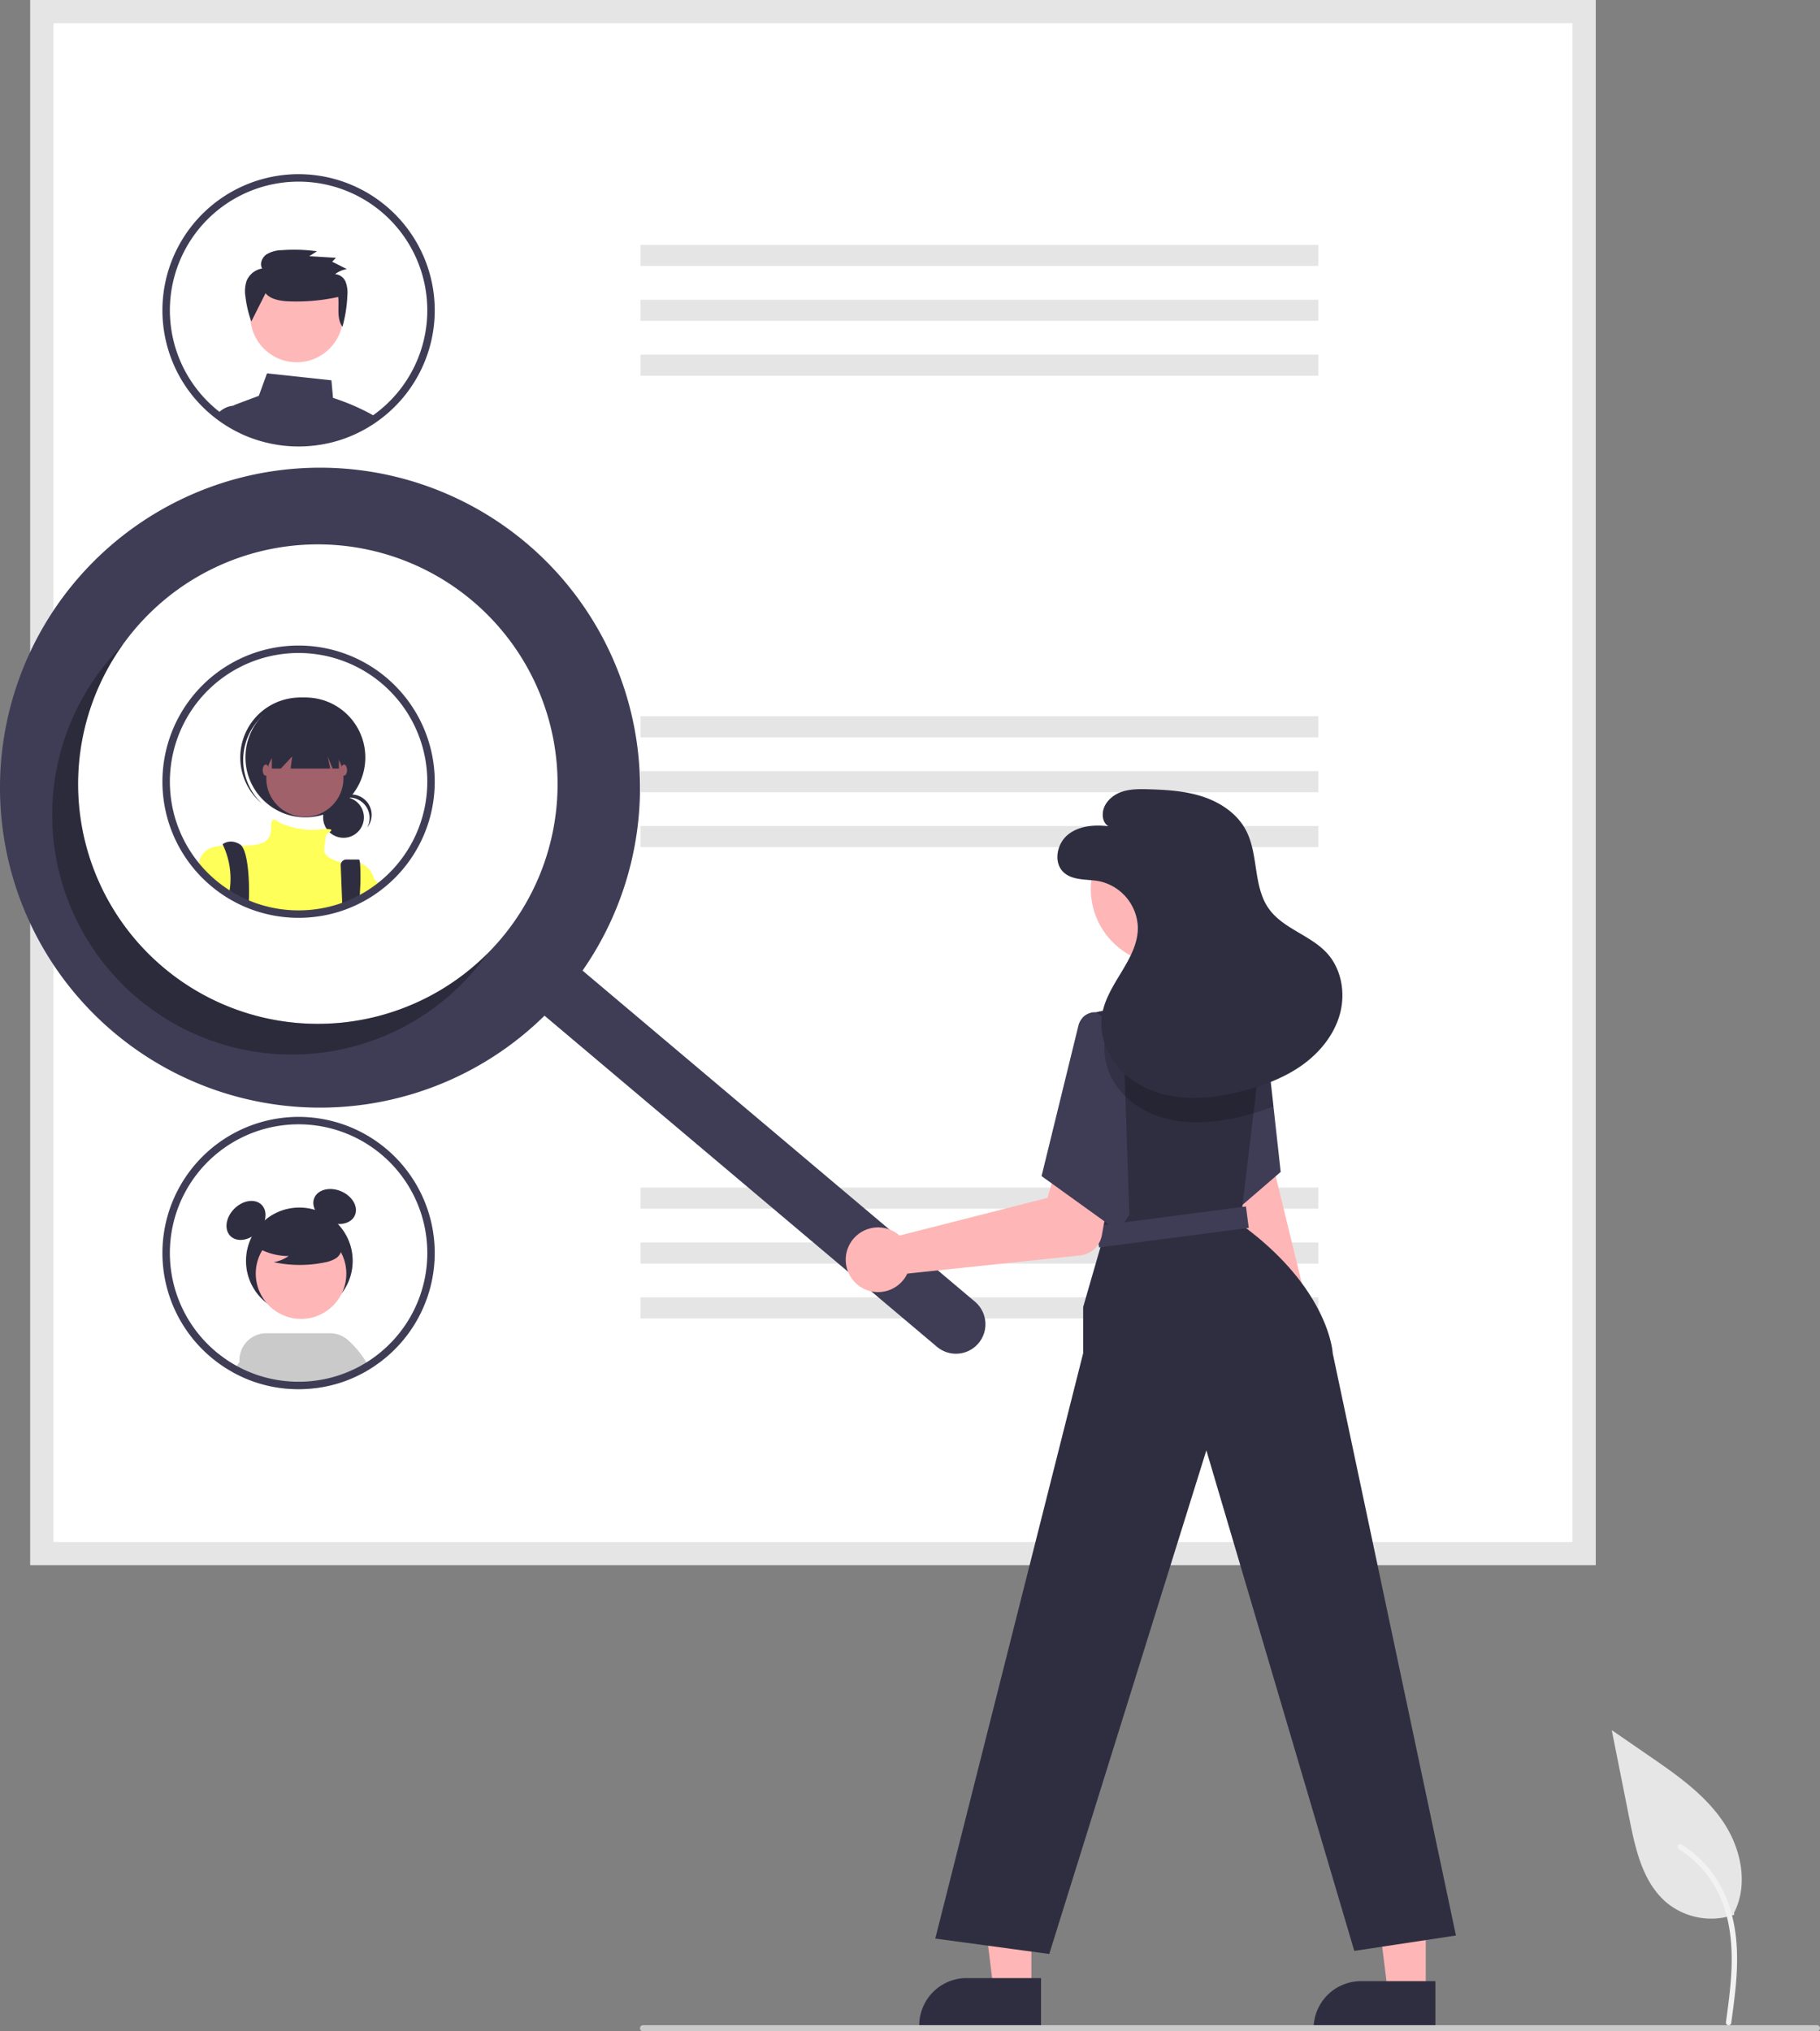 <svg xmlns="http://www.w3.org/2000/svg" width="590.724" height="659.362" data-name="Layer 1"><rect width="100%" height="100%" fill="#808080" stroke="none"/><path fill="#e6e6e6" d="M562.935 621.488a22.728 22.728 0 0 1-21.947-3.866c-7.687-6.452-10.1-17.08-12.058-26.924l-5.8-29.112 12.143 8.362c8.733 6.013 17.662 12.22 23.709 20.93s8.686 20.6 3.828 30.023" data-name="Path 461"/><path fill="#f2f2f2" d="M561.897 656.734c1.229-8.953 2.493-18.02 1.63-27.069-.765-8.036-3.216-15.885-8.208-22.32a37.132 37.132 0 0 0-9.527-8.634c-.953-.6-1.83.91-.881 1.507a35.3 35.3 0 0 1 13.963 16.847c3.04 7.732 3.528 16.161 3 24.374-.317 4.967-.988 9.9-1.665 14.83a.9.9 0 0 0 .61 1.074.878.878 0 0 0 1.074-.61z" data-name="Path 462"/><path fill="#fff" d="M517.885 508.034H9.851V0h508.034z"/><path fill="#e5e5e5" d="M517.885 508.034H9.851V0h508.034zm-500.528-7.506H510.38V7.506H17.357z"/><path fill="#e5e5e5" d="M207.885 79.482h220v6.853h-220zm0 17.818h220v6.853h-220zm0 17.818h220v6.853h-220zm0 117.365h220v6.853h-220zm0 17.818h220v6.853h-220zm0 17.818h220v6.853h-220zm0 117.364h220v6.853h-220zm0 17.818h220v6.853h-220zm0 17.818h220v6.853h-220z"/><path fill="#3f3d56" d="M119.814 134.084a73.485 73.485 0 0 0-11.725-4.934l-.515-5.704-20.911-2.253-2.658 7.29-7.504 2.817a3.653 3.653 0 0 0-.762.396h-.008a3.718 3.718 0 0 0-1.586 2.475 3.801 3.801 0 0 0 .055 1.492l.397 1.626a37.58 37.58 0 0 0 1.745.976l.373.19c.857.444 1.73.865 2.626 1.253.182.08.38.16.563.238.016.008.024.008.04.016.42.175.84.341 1.269.5a41.691 41.691 0 0 0 4.3 1.38 44.214 44.214 0 0 0 11.399 1.492c1.404 0 2.792-.064 4.165-.199a44.039 44.039 0 0 0 9.233-1.864c.008 0 .016-.008.024-.008a43.341 43.341 0 0 0 5.545-2.197c.008-.008.024-.008.032-.016.404-.19.793-.397 1.19-.595l.19-.095c.317-.167.635-.333.952-.508a40.514 40.514 0 0 0 2.34-1.388 14.6 14.6 0 0 0 .635-.405c.301-.198.603-.404.896-.618a34.409 34.409 0 0 0-2.3-1.357z"/><path fill="#3f3d56" d="m80.57 137.598-1.309-5.91h-3.419a.818.818 0 0 0-.103.008h-.008a7.41 7.41 0 0 0-3.443 1.19 7.625 7.625 0 0 0-1.84 1.65c1.015.77 2.07 1.484 3.157 2.166l.048.024c.31.19.627.38.944.563a37.58 37.58 0 0 0 1.745.976l.373.19c.857.444 1.73.865 2.626 1.253.182.08.38.16.563.238.016.008.024.008.04.016.42.175.84.341 1.269.5z"/><circle cx="96.297" cy="102.527" r="15.06" fill="#ffb8b8"/><path fill="#2f2e41" d="M86.186 95.192c1.56 1.845 4.198 2.365 6.631 2.579a62.454 62.454 0 0 0 16.96-1.385c.345 3.341-.595 6.944 1.374 9.693a44.998 44.998 0 0 0 1.598-10.201 9.764 9.764 0 0 0-.565-4.37 4.018 4.018 0 0 0-3.423-2.523 8.58 8.58 0 0 1 3.827-1.636l-4.782-2.403 1.228-1.26-8.657-.53 2.507-1.593a54.373 54.373 0 0 0-11.391-.36 9.778 9.778 0 0 0-5.038 1.4c-1.43 1.023-2.256 3.054-1.368 4.555a6.613 6.613 0 0 0-5.04 3.999 10.676 10.676 0 0 0-.383 5.132 36.375 36.375 0 0 0 1.908 8.068z"/><path fill="#3f3d56" d="M138.646 86.202a44.193 44.193 0 1 0-76.369 41.98c.397.5.81 1 1.23 1.484.032.031.055.063.087.095a42.863 42.863 0 0 0 3.292 3.395c.302.278.62.563.936.833a31.52 31.52 0 0 0 1.865 1.547c.253.198.5.396.761.587 1.015.77 2.07 1.483 3.157 2.166l.048.023c.31.19.627.381.944.564a37.58 37.58 0 0 0 1.745.975l.373.19c.857.445 1.73.865 2.626 1.254.182.08.38.159.563.238.016.008.024.008.04.016.42.174.84.341 1.269.5a41.693 41.693 0 0 0 4.3 1.38 44.214 44.214 0 0 0 11.399 1.491c1.404 0 2.792-.063 4.165-.198a44.039 44.039 0 0 0 9.233-1.864c.008 0 .016-.008.024-.008a43.34 43.34 0 0 0 5.545-2.197c.008-.008.024-.008.032-.016.404-.19.793-.397 1.19-.595l.19-.096a41.15 41.15 0 0 0 3.292-1.896c.214-.126.42-.261.635-.404.301-.198.603-.405.896-.619.389-.27.778-.547 1.159-.833.118-.087.246-.174.364-.27a44.177 44.177 0 0 0 15.01-49.722zm-16.468 47.795c-.262.206-.531.404-.801.587a13.08 13.08 0 0 1-.794.563c-.23.167-.46.325-.698.476l-.071.048c-.175.119-.349.23-.524.34q-.987.62-1.999 1.19l-.214.12a50.01 50.01 0 0 1-.904.484c-.04.023-.088.04-.127.063l-.048.024c-.38.198-.77.389-1.158.571a38.911 38.911 0 0 1-4.625 1.872c-.206.072-.412.143-.618.206a41.61 41.61 0 0 1-8.742 1.777 43.308 43.308 0 0 1-3.943.183 41.21 41.21 0 0 1-10.78-1.412 39.172 39.172 0 0 1-5.292-1.793c-.087-.04-.183-.071-.27-.111-.095-.04-.182-.071-.27-.111a4.304 4.304 0 0 1-.277-.127 37.41 37.41 0 0 1-2.205-1.055l-.35-.183a39.45 39.45 0 0 1-2.586-1.475c-.246-.15-.5-.31-.737-.476-.064-.04-.12-.08-.183-.12a39.488 39.488 0 0 1-1.674-1.165c-.372-.278-.745-.555-1.11-.841a28.386 28.386 0 0 1-1.77-1.46c-.3-.254-.594-.531-.88-.793a40.306 40.306 0 0 1-3.189-3.3c-.333-.38-.658-.762-.968-1.158a3.022 3.022 0 0 1-.198-.246 41.773 41.773 0 1 1 58.005 7.322z"/><path fill="#fff" d="M138.647 239.202a44.193 44.193 0 1 0-76.37 41.98c.397.5.81 1 1.23 1.484.032.032.055.063.087.095a42.945 42.945 0 0 0 3.292 3.395c.302.278.619.564.936.833a31.63 31.63 0 0 0 1.865 1.547 43.45 43.45 0 0 0 3.918 2.753l.048.024a45.06 45.06 0 0 0 2.69 1.539l.372.19c.857.444 1.73.865 2.626 1.253.182.08.38.16.563.238.016.008.024.008.04.016a42.929 42.929 0 0 0 5.569 1.88 44.211 44.211 0 0 0 11.399 1.492c1.404 0 2.792-.064 4.165-.199a44.034 44.034 0 0 0 9.233-1.864c.009 0 .016-.008.024-.008a43.317 43.317 0 0 0 5.545-2.197c.008-.008.024-.008.032-.016.404-.19.793-.397 1.19-.595l.19-.095c.318-.167.635-.333.952-.508.794-.436 1.57-.896 2.34-1.388.215-.127.42-.262.635-.405a42.42 42.42 0 0 0 2.055-1.451c.119-.088.246-.175.365-.27a44.18 44.18 0 0 0 15.009-49.723z"/><circle cx="111.495" cy="265.321" r="6.623" fill="#2f2e41" data-name="Ellipse 188"/><path fill="#2f2e41" d="M113.34 258.88a6.624 6.624 0 0 1 5.831 9.767 6.622 6.622 0 1 0-11.001-7.276 6.607 6.607 0 0 1 5.171-2.49z" data-name="Path 969"/><circle cx="99.119" cy="245.851" r="19.456" fill="#2f2e41" data-name="Ellipse 189"/><path fill="#2f2e41" d="M83.849 233.78a19.453 19.453 0 0 1 26.963-2.04c-.158-.152-.317-.305-.481-.451a19.456 19.456 0 0 0-25.964 28.982l.11.1c.166.146.336.285.505.425a19.453 19.453 0 0 1-1.132-27.017z" data-name="Path 970"/><circle cx="98.954" cy="252.611" r="12.531" fill="#a0616a" data-name="Ellipse 190"/><path fill="#feff58" d="M121.377 285.26v4.204c-.77.492-1.547.952-2.34 1.389-.318.174-.635.34-.952.507l-.19.095c-.397.199-.786.405-1.19.595-.008.008-.025.008-.032.016a43.317 43.317 0 0 1-5.546 2.198c-.007 0-.015.008-.023.008a44.034 44.034 0 0 1-9.234 1.864c-1.373.135-2.76.198-4.165.198a44.211 44.211 0 0 1-11.399-1.491 42.93 42.93 0 0 1-5.569-1.88c-.016-.008-.024-.008-.04-.016-.182-.08-.38-.159-.563-.238a42.04 42.04 0 0 1-2.626-1.253l-.372-.19a45.062 45.062 0 0 1-2.69-1.54l-.047-.024a43.45 43.45 0 0 1-3.92-2.752 31.634 31.634 0 0 1-1.863-1.547 31.79 31.79 0 0 1-.936-.833 42.947 42.947 0 0 1-3.293-3.395 16.049 16.049 0 0 1 .603-2.436l.008-.008a3.562 3.562 0 0 1 .167-.396 3.164 3.164 0 0 1 .15-.334c1.42-2.657 3.99-3.315 7.18-3.458 1.8-.08 3.792.008 5.894-.016a42.2 42.2 0 0 0 3.411-.15c7.258-.66 5.942-4.943 6.267-7.251.325-2.237 2.34-.302 2.475-.175l.008.008a25.6 25.6 0 0 0 13.168 2.308c.778-.095 1.555-.15 2.332-.174 2.047-.024 1.603.563.897 1.047a8.872 8.872 0 0 1-1.07.603s-.326 1.983-.66 4.95c-.317 2.84 5.125 4.173 5.577 4.276a.048.048 0 0 0 .032.008 10.926 10.926 0 0 1 6.037.158h.008a7.154 7.154 0 0 1 4.506 5.125z"/><path fill="#2f2e41" d="M80.816 290.36c0 .588-.015 1.151-.04 1.682-.007.318-.023.627-.039.92-.016-.007-.024-.007-.04-.015-.182-.08-.38-.159-.563-.238a42.04 42.04 0 0 1-2.626-1.254l-.372-.19a45.062 45.062 0 0 1-2.69-1.539c.024-.278.064-.555.103-.833.087-.61.159-1.23.207-1.84a25.53 25.53 0 0 0-2.261-12.502v-.008c-.16-.318-.254-.492-.254-.492s2.308-1.983 5.6 0a1.981 1.981 0 0 1 .548.476c1.983 2.34 2.522 10.21 2.427 15.834zm36.024-1.078c-.033.888-.08 1.816-.136 2.76v.008c-.007.008-.024.008-.031.016a43.317 43.317 0 0 1-5.546 2.198c-.007 0-.015.008-.023.008l-.087-2.23-.009-.293-.42-10.852a1.82 1.82 0 0 1 1.817-1.904h4.022c.198 0 .34.405.436 1.134v.008a68.744 68.744 0 0 1-.024 9.147z"/><path fill="#2f2e41" d="M88.236 236.948v12.534h2.902l3.693-3.957-.494 3.957h12.827l-.793-3.957 1.586 3.957h2.046v-12.534z" data-name="Path 975"/><ellipse cx="86.258" cy="249.974" fill="#a0616a" data-name="Ellipse 191" rx=".989" ry="1.813"/><ellipse cx="111.65" cy="249.974" fill="#a0616a" data-name="Ellipse 192" rx=".989" ry="1.813"/><path fill="#feff58" d="M124.066 287.608c-.666.5-1.357.992-2.055 1.452-.214.142-.42.277-.634.404-.77.492-1.547.952-2.34 1.389-.318.174-.635.34-.952.507v-8.742s1.269 1.016 3.292 2.705c.254.215.515.437.793.675a205.01 205.01 0 0 1 1.896 1.61z"/><path fill="#3f3d56" d="M138.647 239.202a44.193 44.193 0 1 0-76.37 41.98c.397.5.81 1 1.23 1.484.032.032.055.063.087.095a42.945 42.945 0 0 0 3.292 3.395c.302.278.619.564.936.833a31.63 31.63 0 0 0 1.865 1.547 43.45 43.45 0 0 0 3.918 2.753l.048.024a45.06 45.06 0 0 0 2.69 1.539l.372.19c.857.444 1.73.865 2.626 1.253.182.08.38.16.563.238.016.008.024.008.04.016a42.929 42.929 0 0 0 5.569 1.88 44.211 44.211 0 0 0 11.399 1.492c1.404 0 2.792-.064 4.165-.199a44.034 44.034 0 0 0 9.233-1.864c.009 0 .016-.008.024-.008a43.317 43.317 0 0 0 5.545-2.197c.008-.008.024-.008.032-.016.404-.19.793-.397 1.19-.595l.19-.095c.318-.167.635-.333.952-.508.794-.436 1.57-.896 2.34-1.388.215-.127.42-.262.635-.405a42.42 42.42 0 0 0 2.055-1.451c.119-.088.246-.175.365-.27a44.18 44.18 0 0 0 15.009-49.723zm-16.47 47.795c-.261.206-.53.405-.8.587-.262.199-.524.389-.793.563-.23.167-.46.326-.699.476-.198.135-.396.262-.595.39q-.987.618-1.998 1.189l-.215.119c-.301.167-.603.325-.904.484-.04.024-.088.04-.127.063l-.048.024c-.38.198-.769.389-1.158.571a38.893 38.893 0 0 1-4.625 1.872c-.206.072-.412.143-.618.207a41.612 41.612 0 0 1-8.742 1.777 43.309 43.309 0 0 1-3.943.182 41.213 41.213 0 0 1-10.78-1.412 39.181 39.181 0 0 1-5.292-1.793c-.182-.071-.365-.15-.54-.222a4.4 4.4 0 0 1-.277-.127 37.497 37.497 0 0 1-2.205-1.055l-.35-.182c-.88-.46-1.745-.952-2.586-1.476a22.14 22.14 0 0 1-.92-.595 42.627 42.627 0 0 1-2.784-2.007 28.386 28.386 0 0 1-1.77-1.46c-.3-.253-.594-.53-.88-.793a40.363 40.363 0 0 1-3.189-3.3c-.333-.38-.658-.761-.968-1.158a3.015 3.015 0 0 1-.198-.246 41.773 41.773 0 1 1 58.005 7.322z"/><circle cx="97.161" cy="409.276" r="17.315" fill="#2f2e41"/><ellipse cx="384.485" cy="516.46" fill="#2f2e41" rx="7.165" ry="5.373" transform="rotate(-45 86.928 824.031)"/><ellipse cx="413.257" cy="511.947" fill="#2f2e41" rx="5.373" ry="7.165" transform="rotate(-66.87 169.822 682.486)"/><path fill="#cacaca" d="m117.872 442.862-2.04-3.21a8.007 8.007 0 0 0-14.64 6.49l.58 2.08.66 2.36a45.21 45.21 0 0 0 7.88-1.72.034.034 0 0 0 .02-.01 42.148 42.148 0 0 0 5.55-2.2c.01-.01.02-.01.03-.02.4-.19.79-.39 1.19-.59a1.735 1.735 0 0 0 .19-.1c.32-.16.64-.33.95-.5q.48-.255.93-.54z"/><circle cx="97.711" cy="413.41" r="14.695" fill="#ffb6b6"/><path fill="#cacaca" d="M118.932 442.232a31.785 31.785 0 0 0-5.97-7.24 8.729 8.729 0 0 0-5.82-2.22h-20.7a8.724 8.724 0 0 0-8.71 9.28 8.937 8.937 0 0 0 .36 1.98 9.397 9.397 0 0 0 .55 1.36l1.02 2.04c.08.03.16.07.24.1.02.01.03.01.04.02.42.17.84.34 1.27.5a41.35 41.35 0 0 0 4.3 1.38 43.328 43.328 0 0 0 7.16 1.29 44.27 44.27 0 0 0 8.41 0c.45-.04.9-.09 1.35-.14a45.21 45.21 0 0 0 7.88-1.72.034.034 0 0 0 .02-.01 42.148 42.148 0 0 0 5.55-2.2c.01-.01.02-.01.03-.02.4-.19.79-.39 1.19-.59a1.735 1.735 0 0 0 .19-.1c.32-.16.64-.33.95-.5q.48-.255.93-.54c.32-.17.62-.36.93-.55-.38-.75-.77-1.45-1.17-2.12z"/><path fill="#cacaca" d="M90.192 435.452a8 8 0 0 0-10.62 3.82l-1.84 2.78-.88 1.33-1.34 2.02c.28.15.55.3.83.45l.37.19c.86.44 1.73.86 2.63 1.25.1.05.21.09.32.14.08.03.16.07.24.1.02.01.03.01.04.02.42.17.84.34 1.27.5a41.35 41.35 0 0 0 4.3 1.38 43.328 43.328 0 0 0 7.16 1.29l.7-2.37.68-2.26a8.013 8.013 0 0 0-3.86-10.64z"/><path fill="#2f2e41" d="M82.27 404.167a19.986 19.986 0 0 0 11.422 3.53 12.248 12.248 0 0 1-4.855 1.997 40.3 40.3 0 0 0 16.462.092 10.654 10.654 0 0 0 3.446-1.183 4.361 4.361 0 0 0 2.127-2.845c.361-2.063-1.247-3.938-2.917-5.201a21.519 21.519 0 0 0-18.083-3.614 9.903 9.903 0 0 0-5.356 3.027 4.879 4.879 0 0 0-.45 5.794z"/><path fill="#3f3d56" d="M138.652 392.202a44.194 44.194 0 1 0-76.37 41.98c.39.5.81 1 1.23 1.48a.825.825 0 0 0 .08.1 42.154 42.154 0 0 0 3.3 3.39c.3.28.61.57.93.84.6.54 1.22 1.05 1.87 1.54.25.2.5.4.76.59 1.01.77 2.07 1.48 3.15 2.17a.075.075 0 0 1 .05.02c.31.19.63.38.95.56.3.18.61.36.91.53.28.15.55.3.83.45l.37.19c.86.44 1.73.86 2.63 1.25.1.05.21.09.32.14.08.03.16.07.24.1.02.01.03.01.04.02.42.17.84.34 1.27.5a41.35 41.35 0 0 0 4.3 1.38 43.328 43.328 0 0 0 7.16 1.29 44.27 44.27 0 0 0 8.41 0c.45-.04.9-.09 1.35-.14a45.21 45.21 0 0 0 7.88-1.72.034.034 0 0 0 .02-.01 42.148 42.148 0 0 0 5.55-2.2c.01-.01.02-.01.03-.02.4-.19.79-.39 1.19-.59a1.735 1.735 0 0 0 .19-.1c.32-.16.64-.33.95-.5q.48-.255.93-.54c.32-.17.62-.36.93-.55l.48-.3c.22-.13.42-.26.64-.41.3-.19.6-.4.89-.61.39-.27.78-.55 1.16-.84a4.34 4.34 0 0 0 .37-.27 44.221 44.221 0 0 0 15.01-49.72zm-16.47 47.79c-.26.21-.53.41-.8.59-.27.2-.53.39-.8.57-.23.16-.46.32-.7.47a.438.438 0 0 1-.07.05c-.17.12-.35.23-.52.34-.12.07-.24.15-.36.22-.35.22-.7.43-1.06.63-.19.12-.39.23-.58.34l-.21.12c-.31.17-.61.32-.91.48-.04.03-.09.04-.12.07a.078.078 0 0 0-.05.02 25 25 0 0 1-1.16.57 38.611 38.611 0 0 1-4.63 1.87c-.2.07-.41.15-.61.21a41.848 41.848 0 0 1-7.83 1.68c-.3.04-.61.07-.92.1a42.784 42.784 0 0 1-7.48.03 41.231 41.231 0 0 1-7.24-1.26 38.302 38.302 0 0 1-5.29-1.8c-.09-.04-.18-.07-.27-.11-.1-.04-.18-.07-.27-.11-.1-.04-.18-.08-.28-.13-.65-.28-1.3-.59-1.93-.91-.09-.05-.18-.09-.27-.14l-.35-.18c-.21-.11-.42-.22-.62-.33-.67-.36-1.33-.75-1.97-1.15-.24-.15-.5-.31-.74-.47l-.18-.12c-.56-.38-1.12-.76-1.67-1.17-.37-.28-.75-.55-1.11-.84-.61-.46-1.2-.95-1.77-1.46-.3-.25-.6-.53-.88-.79a39.675 39.675 0 0 1-3.19-3.3c-.33-.38-.66-.76-.97-1.16-.07-.08-.13-.16-.2-.25a41.778 41.778 0 1 1 58.01 7.32z"/><path fill="#3f3d56" d="M170.846 176.29a103.863 103.863 0 1 0 5.889 153.388l127.4 107.5a9.571 9.571 0 0 0 12.358-14.618l-.014-.012-127.4-107.5a103.869 103.869 0 0 0-18.233-138.759zm-8.213 128.407a77.815 77.815 0 1 1-9.29-109.654 77.815 77.815 0 0 1 9.29 109.654z"/><path d="M52.98 313.987a77.819 77.819 0 0 1-13.205-104.609q-2.232 2.248-4.315 4.708A77.815 77.815 0 1 0 154.403 314.45q2.079-2.463 3.915-5.045a77.819 77.819 0 0 1-105.339 4.582z" opacity=".3" style="isolation:isolate"/><path fill="#ffb6b6" d="M427.685 441.197a10.743 10.743 0 0 0-3.07-16.185l-23.221-95.049-16.94 5.408 25.075 94.4a10.8 10.8 0 0 0 18.156 11.426z"/><path fill="#3f3d56" d="m415.682 380.399-12.38 10.68-17.32 14.931-7.65-39.14-.8-4.07-.63-3.23 17.55-30.57 14.63.839 1 .06.02.221.23 2.05 3 26.979.07.651 2.28 20.599z"/><path fill="#ffb6b6" d="m334.763 646.074-12.259-.001-5.833-47.288 18.095.001-.003 47.288z"/><path fill="#2f2e41" d="m337.89 657.958-39.53-.002v-.5a15.387 15.387 0 0 1 15.386-15.386l24.145.001z"/><path fill="#ffb6b6" d="m462.763 647.074-12.259-.001-5.833-47.288 18.095.001-.003 47.288z"/><path fill="#2f2e41" d="m465.89 658.958-39.53-.002v-.5a15.387 15.387 0 0 1 15.386-15.386l24.145.001zm6.672-30.708-33 5-48.01-162.48-50.99 163.48-37-5 48-190v-15l6.5-22.5-.68-6.09-4.73-42.59-2.05-18.47-.133-1.194a4.056 4.056 0 0 1 3.193-4.416l15.4-3.24h25.17l14.85 4.09 1.02.28.46.13-.23 1.92-3.48 29.18-.19 1.6-3.36 28.13-.74 6.17c29 21 30 42 30 42z"/><circle cx="378.605" cy="288.537" r="24.561" fill="#ffb6b6"/><path fill="#3f3d56" d="m355.816 397.96 48.586-6.354.908 6.941-48.587 6.354z"/><path fill="#ffb6b6" d="M290.644 400.052a10.527 10.527 0 0 1 1.317 1.007l48.056-12.25 3.279-11.594 18.143 2.66-3.81 21.089a8 8 0 0 1-7.034 6.534l-56.111 5.909a10.497 10.497 0 1 1-3.84-13.355z"/><path fill="#3f3d56" d="m364.562 335.25-8.5-6.5c-2.298-.872-5.447 1.605-6 4l-12 49 25 18 3.5-5.5z"/><path d="M413.332 359.15a67.68 67.68 0 0 1-6.48 2.2c-.7.21-1.42.41-2.13.6a66.019 66.019 0 0 1-14.34 2.32 45.14 45.14 0 0 1-6.26-.17 35.243 35.243 0 0 1-6.59-1.3l-.22-.06a28.906 28.906 0 0 1-11.95-6.79 23.56 23.56 0 0 1-2.11-2.35 21.239 21.239 0 0 1-4.56-16.53 14.156 14.156 0 0 1 .34-1.57 25.108 25.108 0 0 1 1.49-4.1c.27-.62.57-1.23.89-1.83l11.3-3.82h21.52l14.85 4.09 1 .06.02.22.46.13-.23 1.92z" opacity=".2"/><path fill="#2f2e41" d="M359.785 268.203c-4.593-.563-9.634-.165-13.214 2.767s-4.736 9.028-1.346 12.179c3 2.789 7.693 2.133 11.713 2.926a15.854 15.854 0 0 1 12.383 15.156c-.06 10.175-9.824 17.88-11.578 27.901-1.197 6.84 1.688 14.039 6.675 18.87s11.843 7.443 18.751 8.15 13.893-.373 20.606-2.148c6.741-1.782 13.378-4.31 19.034-8.388s10.293-9.825 12.11-16.558.512-14.45-4.168-19.62c-5.36-5.918-14.275-7.954-18.91-14.455-5.197-7.288-3.274-17.666-7.48-25.567-2.807-5.275-8.124-8.874-13.791-10.769s-11.72-2.27-17.693-2.453c-3.14-.097-6.375-.129-9.3 1.016s-5.496 3.753-5.648 6.89 1.856 4.103 1.856 4.103z"/><path fill="#cacaca" d="M589.724 659.362h-381a1 1 0 0 1 0-2h381a1 1 0 0 1 0 2z"/></svg>